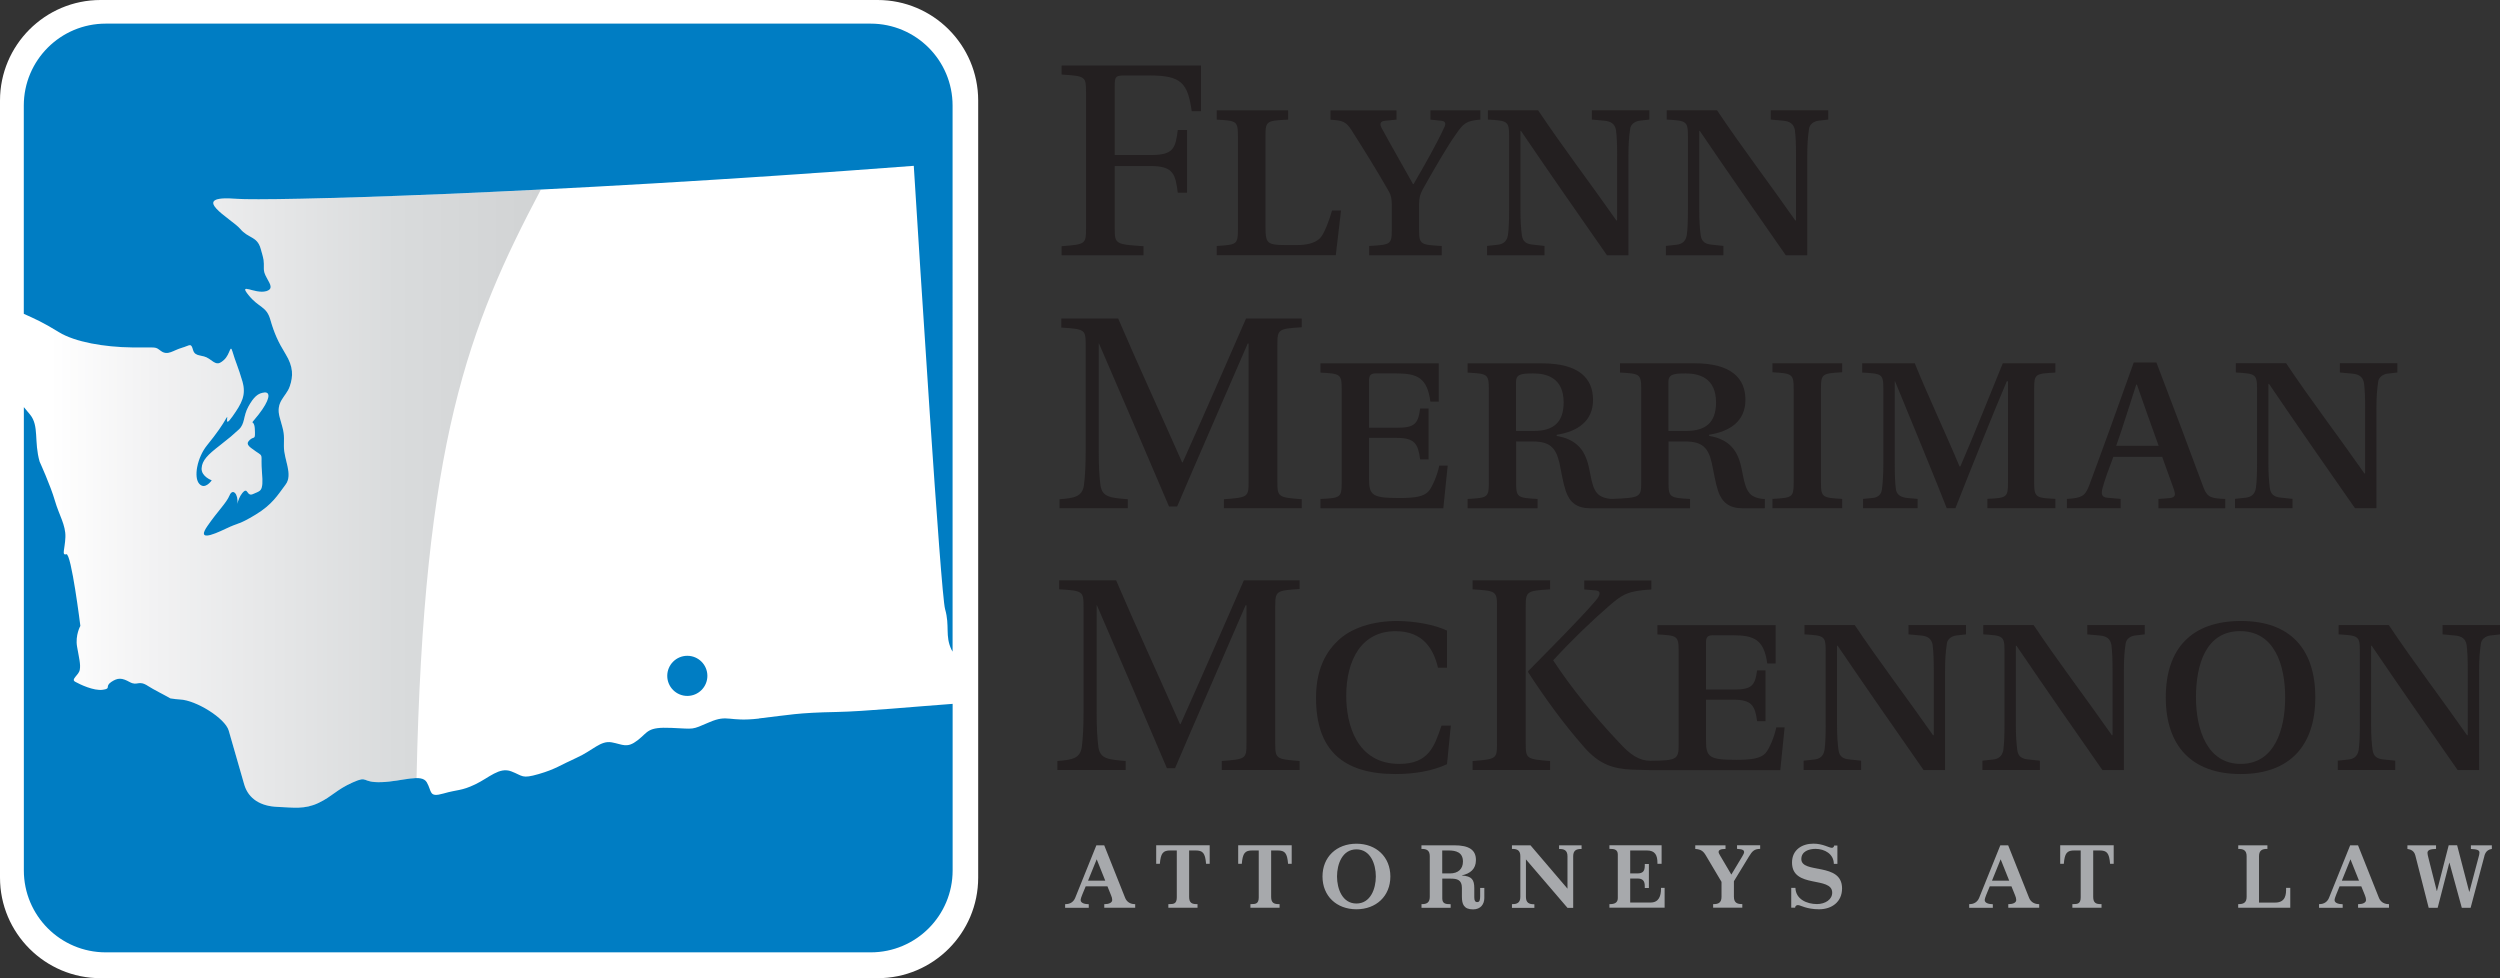 <?xml version="1.0" encoding="UTF-8"?>
<svg xmlns="http://www.w3.org/2000/svg" xmlns:xlink="http://www.w3.org/1999/xlink" id="b" viewBox="0 0 456.05 178.44">
  <rect x="0" y="0" width="456.05" height="178.44" fill="#333333" stroke="none"/>
  <defs>
    <style>.e{fill:#231f20;}.e,.f,.g,.h,.i{stroke-width:0px;}.f{fill:#a7a9ac;}.g{fill:#fff;}.h{fill:#007dc3;}.i{fill:url(#d);}</style>
    <linearGradient id="d" x1="4.35" y1="90.96" x2="98.67" y2="90.96" gradientUnits="userSpaceOnUse">
      <stop offset=".05" stop-color="#fff"></stop>
      <stop offset=".25" stop-color="#f2f2f3"></stop>
      <stop offset=".72" stop-color="#d9dbdc"></stop>
      <stop offset="1" stop-color="#d1d3d4"></stop>
    </linearGradient>
  </defs>
  <g id="c">
    <path class="g" d="m18.35,0h141.74c10.13,0,18.35,8.22,18.35,18.35v141.74c0,10.13-8.22,18.35-18.35,18.35H18.35c-10.13,0-18.35-8.22-18.35-18.35V18.35C0,8.22,8.22,0,18.35,0Z"></path>
    <path class="e" d="m219.09,11.97v8.32h-1.69c-.74-5.09-1.85-6.52-7.63-6.52h-4.56c-1.64,0-1.86.16-1.86,1.8v12.71h6.62c4.19,0,4.45-1.32,4.88-4.56h1.69v11.44h-1.69c-.43-3.23-.69-4.87-4.88-4.87h-6.62v11.44c0,2.75.16,2.86,5.25,3.18v1.65h-14.94v-1.65c4.35-.32,4.45-.42,4.45-3.18v-24.95c0-2.81-.1-2.91-4.45-3.18v-1.65h25.43Z"></path>
    <path class="e" d="m221.95,46.57v-1.7c3.6-.22,3.87-.27,3.87-2.91v-17.22c0-2.7-.32-2.7-3.87-2.92v-1.69h13.03v1.69c-3.87.21-4.13.21-4.13,2.92v16.47c0,3.66.26,3.5,5.56,3.5,1.96,0,3.39-.32,4.35-1.22.79-.74,1.8-3.5,2.23-5.09h1.64l-.96,8.16h-21.72Z"></path>
    <path class="e" d="m254.75,20.13v1.69l-2.07.21c-.85.05-1.06.53-.64,1.33,1.54,2.86,4.14,7.36,5.72,10.22h.11c2.17-3.76,4.19-7.31,5.51-10.17.48-.85.31-1.33-.48-1.38l-1.96-.21v-1.69h9.11v1.69c-2.54.21-3.07.64-4.45,2.65-1.59,2.22-4.07,6.52-6.09,10.12-.42.8-.64,1.48-.64,2.6v4.77c0,2.65.32,2.7,4.13,2.91v1.7h-13.24v-1.7c3.87-.22,4.13-.27,4.13-2.91v-4.61c0-1.06-.16-1.75-.48-2.33-2.06-3.65-4.61-7.73-6.94-11.39-.95-1.43-1.53-1.64-3.76-1.8v-1.69h12.03Z"></path>
    <path class="e" d="m280.59,20.13c4.5,6.73,9.64,13.46,14.3,20.13l.11-.11v-11.71c0-2.12-.05-3.45-.21-4.72-.21-1.11-.9-1.59-2.12-1.7l-2.28-.21v-1.69h10.49v1.69l-1.81.21c-.85.11-1.64.69-1.7,1.54-.21,1.43-.31,2.76-.31,4.88v18.12h-3.92c-4.88-7-10.55-15.1-15.68-22.68h-.1v14.36c0,2.07.1,3.5.26,4.66.16,1.22.85,1.64,2.12,1.74l2.01.22v1.7h-10.48v-1.7l1.96-.22c.9-.1,1.64-.53,1.85-1.74.16-1.17.21-2.6.21-4.66v-13.46c0-2.7-.32-2.76-3.87-2.97v-1.69h9.16Z"></path>
    <path class="e" d="m313.23,20.13c4.5,6.73,9.64,13.46,14.3,20.13l.1-.11v-11.71c0-2.12-.05-3.45-.21-4.72-.21-1.11-.9-1.59-2.12-1.7l-2.28-.21v-1.69h10.49v1.69l-1.81.21c-.84.11-1.64.69-1.7,1.54-.21,1.43-.32,2.76-.32,4.88v18.12h-3.92c-4.88-7-10.55-15.1-15.68-22.68h-.1v14.36c0,2.07.1,3.5.26,4.66.16,1.22.85,1.64,2.12,1.74l2.02.22v1.7h-10.49v-1.7l1.96-.22c.9-.1,1.64-.53,1.85-1.74.16-1.17.21-2.6.21-4.66v-13.46c0-2.7-.32-2.76-3.87-2.97v-1.69h9.17Z"></path>
    <path class="e" d="m193.28,92.71v-1.64c2.65-.21,4.13-.42,4.45-2.54.21-1.64.32-3.55.32-6.31v-19.28c0-2.81-.11-2.91-4.45-3.18v-1.65h10.38c3.6,8.42,7.9,17.7,11.66,26.23h.11c3.13-6.94,8.85-20.03,11.55-26.23h10.17v1.59c-4.29.27-4.45.37-4.45,3.18v25.01c0,2.76.16,2.86,4.45,3.18v1.64h-14.2v-1.64c4.39-.32,4.5-.42,4.5-3.18v-25.22h-.16c-3.34,7.73-10.54,24.21-12.87,29.72h-1.49c-2.81-6.62-9.59-22.41-12.77-29.72h-.05v19.55c0,2.76.1,4.66.32,6.31.32,2.17,1.8,2.28,4.98,2.54v1.64h-12.45Z"></path>
    <path class="e" d="m262.46,66.27v6.99h-1.53c-.58-4.35-2.38-5.14-6.2-5.14h-3.82c-.9,0-1.17.42-1.17,1.33v8.58h5.03c3.29,0,3.92-.69,4.29-3.5h1.54v9.27h-1.54c-.37-2.86-1.01-3.92-4.29-3.92h-5.03v7.42c0,3.07.58,3.55,5.56,3.55,2.81,0,4.34-.26,5.24-1.16.74-.79,1.7-3.12,2.01-4.76h1.54l-.8,7.79h-22.41v-1.7c3.6-.16,3.87-.26,3.87-2.91v-17.17c0-2.76-.32-2.76-3.87-2.97v-1.69h21.56Z"></path>
    <path class="e" d="m319.14,89.95c-.58-.69-.89-1.59-1.27-3.61-.58-3.28-1.59-6.04-6.09-6.83v-.21c3.76-.58,6.62-2.44,6.62-6.36s-2.54-6.67-9.32-6.67h-13.56v1.69c3.55.21,3.87.21,3.87,2.97v17.17c0,2.63-.28,2.7-5.3,2.91-.95-.01-2.18-.33-2.75-1.05-.58-.69-.9-1.59-1.27-3.61-.59-3.28-1.59-6.04-6.1-6.83v-.21c3.76-.58,6.63-2.44,6.63-6.36s-2.54-6.67-9.32-6.67h-13.56v1.69c3.55.21,3.87.21,3.87,2.97v17.17c0,2.65-.26,2.7-3.87,2.91v1.7h12.77v-1.7c-3.61-.21-3.92-.26-3.92-2.91v-7.58h3.02c3.23,0,4.24,1.22,4.88,3.92.37,1.7.63,3.55,1.16,5.14.74,2.12,2.06,3.13,4.5,3.13h18.17v-1.7c-3.61-.21-3.93-.26-3.93-2.91v-7.58h3.02c3.23,0,4.24,1.22,4.87,3.92.37,1.7.64,3.55,1.16,5.14.74,2.12,2.07,3.13,4.5,3.13h4.02v-1.7c-.95,0-2.22-.32-2.81-1.06Zm-39.31-11.34h-3.28v-8.9c0-1.38.8-1.59,3.13-1.59,2.54,0,5.56.85,5.56,5.3,0,3.71-1.96,5.19-5.41,5.19Zm27.81,0h-3.29v-8.9c0-1.38.8-1.59,3.13-1.59,2.54,0,5.56.85,5.56,5.3,0,3.71-1.96,5.19-5.41,5.19Z"></path>
    <path class="e" d="m336.05,91.01v1.7h-12.72v-1.7c3.6-.21,3.87-.26,3.87-2.91v-17.22c0-2.7-.32-2.75-3.87-2.97v-1.64h12.72v1.64c-3.61.21-3.87.26-3.87,2.97v17.22c0,2.65.32,2.7,3.87,2.91Z"></path>
    <path class="e" d="m339.86,92.71v-1.7l1.64-.16c.9-.05,1.7-.53,1.8-1.59.16-1.22.26-2.65.26-4.77v-13.62c0-2.7-.32-2.7-3.86-2.91v-1.69h9.59c2.54,6.25,5.88,13.3,8.16,18.81h.16c1.91-4.34,5.88-14.25,7.74-18.81h9.59v1.69c-3.6.21-3.87.21-3.87,2.91v17.22c0,2.65.37,2.75,3.87,2.91v1.7h-12.4v-1.7c3.49-.16,3.76-.26,3.76-2.91v-18.54h-.22c-2.44,5.72-6.83,16.69-9.37,23.15h-1.59c-1.17-3.07-7.05-17.43-9.43-23.15h-.05v14.94c0,2.12.05,3.55.21,4.77.15,1.01.9,1.48,2.17,1.59l1.79.16v1.7h-9.96Z"></path>
    <path class="e" d="m385.52,83.33c-.79,2.06-1.59,4.24-2.01,5.83-.21.9-.15,1.59.96,1.64l2.38.21v1.7h-9.8v-1.7c2.65-.16,3.29-.48,4.03-2.38,1.91-5.09,5.99-16.37,8.16-22.51h4.13c2.39,6.2,6.62,17.43,8.64,22.94.69,1.75,1.54,1.85,3.92,1.96v1.7h-12.19v-1.7l2.12-.16c1-.16,1-.63.74-1.48-.53-1.54-1.59-4.34-2.17-6.04h-8.91Zm4.29-13.19h-.11c-1.01,3.07-2.59,8.21-3.66,11.18h7.74c-1.06-2.91-3.02-8.42-3.97-11.18Z"></path>
    <path class="e" d="m417.04,66.27c4.5,6.73,9.64,13.46,14.3,20.13l.11-.11v-11.71c0-2.12-.05-3.45-.21-4.72-.21-1.11-.9-1.59-2.12-1.7l-2.28-.21v-1.69h10.49v1.69l-1.81.21c-.85.11-1.64.69-1.7,1.54-.21,1.43-.31,2.75-.31,4.88v18.12h-3.92c-4.88-6.99-10.54-15.1-15.68-22.68h-.11v14.36c0,2.07.11,3.5.27,4.66.16,1.22.85,1.64,2.11,1.75l2.02.21v1.7h-10.49v-1.7l1.96-.21c.9-.11,1.64-.53,1.85-1.75.16-1.17.21-2.6.21-4.66v-13.46c0-2.7-.32-2.76-3.87-2.97v-1.69h9.17Z"></path>
    <path class="e" d="m192.89,140.46v-1.64c2.65-.21,4.13-.42,4.45-2.54.21-1.64.32-3.55.32-6.31v-19.29c0-2.81-.11-2.92-4.45-3.18v-1.64h10.39c3.6,8.42,7.89,17.7,11.65,26.23h.11c3.12-6.94,8.85-20.03,11.55-26.23h10.17v1.59c-4.29.27-4.45.37-4.45,3.18v25.01c0,2.76.16,2.86,4.45,3.18v1.64h-14.2v-1.64c4.4-.32,4.5-.42,4.5-3.18v-25.22h-.16c-3.33,7.73-10.54,24.21-12.87,29.72h-1.48c-2.81-6.62-9.59-22.41-12.77-29.72h-.05v19.55c0,2.75.11,4.66.32,6.31.32,2.17,1.8,2.27,4.98,2.54v1.64h-12.45Z"></path>
    <path class="e" d="m263.96,121.81h-1.64c-.8-3.34-2.65-6.67-7.74-6.67-6.25,0-9,5.3-9,11.81,0,5.09,1.85,12.4,9.7,12.4,5.4,0,6.41-3.29,7.68-6.99h1.7l-.7,7.04c-2.7,1.27-6.04,1.8-9.37,1.8-9.64,0-14.52-4.4-14.52-13.88,0-4.51,1.32-7.89,3.92-10.38,2.43-2.39,6.46-3.71,11.18-3.66,2.97.06,6.46.64,8.79,1.75v6.78Z"></path>
    <path class="e" d="m278.32,135.64v-24.95c0-2.81.16-2.92,4.45-3.18v-1.64h-14.14v1.64c4.34.26,4.45.37,4.45,3.18v24.95c0,2.76-.11,2.86-4.45,3.18v1.64h14.14v-1.64c-4.29-.32-4.45-.42-4.45-3.18Z"></path>
    <path class="e" d="m324.03,132.67c-.31,1.64-1.27,3.97-2.01,4.77-.9.9-2.44,1.17-5.25,1.17-4.98,0-5.56-.48-5.56-3.55v-7.42h5.03c3.28,0,3.92,1.06,4.29,3.92h1.53v-9.27h-1.53c-.37,2.81-1,3.5-4.29,3.5h-5.03v-8.58c0-.9.26-1.32,1.16-1.32h3.81c3.81,0,5.62.8,6.2,5.14h1.53v-6.99h-21.56v1.69c3.54.21,3.87.21,3.87,2.97v17.17c0,2.61-.29,2.88-5.14,2.91h0c-2.03,0-3.65-1.05-5.72-3.33-4.46-4.72-8.69-9.91-12.03-14.99,3.34-3.65,7.1-7.26,10.17-9.91,2.54-2.23,3.56-2.76,7.74-3.02v-1.64h-12.24v1.64l1.96.16c1.05.05,1.16.69.05,1.96-2.81,3.29-8.58,9.06-12.24,12.77v.21c2.86,4.4,6.3,9.22,10.12,13.56,2.91,3.39,5.56,4.05,8.85,4.21l3.15.08h0s23.87,0,23.87,0l.79-7.79h-1.54Z"></path>
    <path class="e" d="m338.34,114.02c4.51,6.73,9.65,13.46,14.31,20.13l.11-.1v-11.71c0-2.12-.06-3.44-.21-4.72-.21-1.11-.9-1.59-2.12-1.69l-2.28-.21v-1.69h10.49v1.69l-1.8.21c-.85.11-1.64.69-1.7,1.54-.21,1.43-.32,2.76-.32,4.88v18.12h-3.92c-4.88-6.99-10.54-15.1-15.68-22.68h-.11v14.36c0,2.07.11,3.5.27,4.66.15,1.22.85,1.64,2.12,1.74l2.01.21v1.7h-10.49v-1.7l1.96-.21c.9-.1,1.64-.53,1.85-1.74.16-1.17.21-2.6.21-4.66v-13.46c0-2.7-.31-2.75-3.87-2.97v-1.69h9.17Z"></path>
    <path class="e" d="m370.97,114.02c4.5,6.73,9.64,13.46,14.3,20.13l.1-.1v-11.71c0-2.12-.05-3.44-.21-4.72-.21-1.11-.9-1.59-2.12-1.69l-2.28-.21v-1.69h10.49v1.69l-1.8.21c-.85.11-1.64.69-1.7,1.54-.21,1.43-.31,2.76-.31,4.88v18.12h-3.92c-4.88-6.99-10.54-15.1-15.68-22.68h-.11v14.36c0,2.07.11,3.5.26,4.66.16,1.22.85,1.64,2.12,1.74l2.01.21v1.7h-10.49v-1.7l1.96-.21c.9-.1,1.64-.53,1.86-1.74.15-1.17.21-2.6.21-4.66v-13.46c0-2.7-.32-2.75-3.87-2.97v-1.69h9.17Z"></path>
    <path class="e" d="m422.36,127.21c0,8.8-4.66,13.99-13.61,13.99s-13.67-5.14-13.67-13.99,4.66-13.93,13.72-13.93,13.56,5.19,13.56,13.93Zm-21.77,0c0,5.83,2.01,12.14,8.16,12.14s8.11-6.2,8.11-12.14-1.96-12.08-8.22-12.08-8.05,6.14-8.05,12.08Z"></path>
    <path class="e" d="m435.76,114.02c4.5,6.73,9.64,13.46,14.3,20.13l.11-.1v-11.71c0-2.12-.05-3.44-.21-4.72-.21-1.11-.9-1.59-2.12-1.69l-2.27-.21v-1.69h10.49v1.69l-1.8.21c-.85.11-1.64.69-1.7,1.54-.21,1.43-.32,2.76-.32,4.88v18.12h-3.92c-4.87-6.99-10.54-15.1-15.68-22.68h-.1v14.36c0,2.07.1,3.5.27,4.66.16,1.22.85,1.64,2.12,1.74l2.01.21v1.7h-10.48v-1.7l1.96-.21c.9-.1,1.64-.53,1.85-1.74.16-1.17.21-2.6.21-4.66v-13.46c0-2.7-.32-2.75-3.87-2.97v-1.69h9.17Z"></path>
    <path class="f" d="m194.32,164.93h.08c.88,0,1.46-.46,1.74-1.15l3.86-9.58h1.43l3.81,9.57c.25.63.78,1.12,1.68,1.16h.16v.66h-5.64v-.66h.14c.55,0,1.31-.19,1.31-.75,0-.26-.06-.52-.21-.86l-.66-1.63h-3.97l-.62,1.5c-.15.33-.3.82-.3,1,0,.6.9.75,1.37.75h.11v.66h-4.31v-.66Zm7.3-4.28l-1.56-3.9-1.58,3.9h3.13Z"></path>
    <path class="f" d="m213.14,164.93h.16c.82,0,1.37-.08,1.37-1.23v-8.56h-1.17c-1.33,0-1.76.47-1.92,2.44h-.67v-3.39h9.76v3.39h-.66c-.16-1.97-.58-2.44-1.92-2.44h-1.17v8.47c0,1.1.52,1.32,1.39,1.32h.14v.66h-5.32v-.66Z"></path>
    <path class="f" d="m228.09,164.93h.16c.82,0,1.37-.08,1.37-1.23v-8.56h-1.17c-1.34,0-1.76.47-1.92,2.44h-.66v-3.39h9.76v3.39h-.66c-.16-1.97-.58-2.44-1.92-2.44h-1.17v8.47c0,1.1.52,1.32,1.39,1.32h.15v.66h-5.32v-.66Z"></path>
    <path class="f" d="m247.44,165.87c-3.62,0-6.19-2.41-6.19-5.98s2.57-5.98,6.19-5.98,6.19,2.41,6.19,5.98-2.57,5.98-6.19,5.98Zm0-10.93c-2.55,0-3.54,2.65-3.54,4.94s.99,4.94,3.54,4.94,3.54-2.65,3.54-4.94-1-4.94-3.54-4.94Z"></path>
    <path class="f" d="m259.3,164.93h.11c.77,0,1.41-.22,1.41-1.32v-7.43c0-1.1-.64-1.32-1.41-1.32h-.11v-.66h5.98c2.73,0,3.96.85,3.96,2.69,0,1.66-1.06,2.47-2.56,2.79v.03c1.82.12,2.26.76,2.26,2.33v1.64c0,.63.17.88.55.88.43,0,.52-.41.52-1.08v-1.5h.76v1.83c0,1.1-.64,2.08-2.05,2.08-1.69,0-2.04-.95-2.04-2.32v-1.62c0-1.48-.93-1.67-2.02-1.67h-1.56v3.62c0,.96.65,1.04,1.43,1.04h.1v.66h-5.32v-.66Zm3.79-5.6h1.43c1.47,0,2.35-.81,2.35-2.16,0-1.7-1.27-2.03-2.66-2.03h-1.12v4.19Z"></path>
    <path class="f" d="m275.81,164.93h.11c.78,0,1.42-.22,1.42-1.32v-7.43c0-1.1-.64-1.32-1.42-1.32h-.11v-.66h3.38l6.75,7.91v-5.92c0-1.1-.65-1.32-1.42-1.32h-.11v-.66h4.1v.66h-.11c-.78,0-1.42.22-1.42,1.32v9.42h-1.04l-7.58-8.84v6.86c0,1.1.65,1.32,1.42,1.32h.12v.66h-4.09v-.66Z"></path>
    <path class="f" d="m293.59,164.93h.11c.76,0,1.42-.22,1.42-1.09v-7.95c0-.92-.64-1.04-1.42-1.04h-.11v-.66h9.52v3.39h-.76v-.17c0-1.38-.41-2.27-1.92-2.27h-3.05v4.19h1.32c.95,0,1.34-.39,1.34-1.37v-.35h.75v4.38h-.75v-.34c0-.97-.38-1.39-1.34-1.39h-1.32v4.38h3.73c1.5,0,1.89-1.21,1.89-2.5v-.18h.66v3.62h-10.07v-.66Z"></path>
    <path class="f" d="m312.52,164.93h.11c.77,0,1.41-.22,1.41-1.32v-2.74l-2.8-4.72c-.52-.91-.93-1.2-1.99-1.29v-.66h5.52v.66c-.99,0-1.26.25-1.26.56,0,.19.13.41.31.71l2.01,3.41,1.98-3.29c.19-.31.35-.63.35-.8,0-.36-.27-.55-1.29-.6v-.66h4.22v.66c-1.08.03-1.42.38-2.05,1.4l-2.74,4.5v2.85c0,1.1.65,1.32,1.41,1.32h.12v.66h-5.32v-.66Z"></path>
    <path class="f" d="m326.77,161.96h.75c.05,2.07,2.08,2.96,3.92,2.96,1.51,0,2.79-.82,2.79-2.08,0-3.07-7.33-.68-7.33-5.49,0-2.32,1.81-3.45,3.91-3.45,1.75,0,2.82.76,3.38.76.24,0,.4-.27.4-.42h.59v3.35h-.65c-.02-1.81-1.67-2.74-3.35-2.74-1.2,0-2.58.46-2.58,1.86,0,2.77,7.43.5,7.43,5.36,0,2.45-1.87,3.8-4.19,3.8s-3.41-.76-3.83-.76c-.46,0-.54.32-.54.47h-.71v-3.62Z"></path>
    <path class="f" d="m359.22,164.93h.08c.87,0,1.46-.46,1.74-1.15l3.86-9.58h1.43l3.81,9.57c.25.63.79,1.12,1.69,1.16h.16v.66h-5.64v-.66h.14c.55,0,1.31-.19,1.31-.75,0-.26-.07-.52-.21-.86l-.66-1.63h-3.96l-.62,1.5c-.14.33-.3.82-.3,1,0,.6.9.75,1.37.75h.11v.66h-4.31v-.66Zm7.3-4.28l-1.56-3.9-1.58,3.9h3.14Z"></path>
    <path class="f" d="m378.03,164.93h.16c.82,0,1.37-.08,1.37-1.23v-8.56h-1.16c-1.34,0-1.76.47-1.92,2.44h-.66v-3.39h9.76v3.39h-.66c-.15-1.97-.58-2.44-1.92-2.44h-1.16v8.47c0,1.1.52,1.32,1.38,1.32h.14v.66h-5.32v-.66Z"></path>
    <path class="f" d="m408.3,164.93h.11c.77,0,1.42-.22,1.42-1.32v-7.43c0-1.1-.65-1.32-1.42-1.32h-.11v-.66h5.32v.66h-.11c-.77,0-1.42.22-1.42,1.32v8.47h2.93c2,0,2.01-1.59,2.01-2.6v-.08h.76v3.62h-9.5v-.66Z"></path>
    <path class="f" d="m423.03,164.93h.08c.88,0,1.47-.46,1.75-1.15l3.86-9.58h1.43l3.81,9.57c.25.63.79,1.12,1.68,1.16h.16v.66h-5.64v-.66h.15c.54,0,1.3-.19,1.3-.75,0-.26-.07-.52-.2-.86l-.66-1.63h-3.97l-.61,1.5c-.14.33-.3.82-.3,1,0,.6.9.75,1.37.75h.11v.66h-4.31v-.66Zm7.3-4.28l-1.56-3.9-1.57,3.9h3.13Z"></path>
    <path class="f" d="m440.59,156.02c-.18-.75-.75-1.06-1.43-1.16v-.66h5.22v.66c-1.11.03-1.56.22-1.56.74,0,.18.08.55.19.97l1.51,5.97h.03l2.14-8.34h1.54l2.2,8.47h.04l1.68-6.34c.07-.2.15-.57.15-.8,0-.44-.4-.61-1.56-.66v-.66h3.82v.66c-1.18.14-1.34,1.21-1.41,1.49l-2.46,9.24h-1.61l-2.25-8.22h-.03l-2.12,8.22h-1.64l-2.44-9.57Z"></path>
    <path class="i" d="m98.66,34.58s0,0,0,0c-31.71,1.59-52.23,1.96-55.44,1.69-9.29-.75-.9,3.69.59,5.47,1.49,1.78,3.08,1.32,3.73,3.59.65,2.26.58,2.04.59,3.75,0,1.72,2.47,3.46.43,4.04-2.04.59-5.15-1.7-3.24.69,1.92,2.39,3.27,2,3.99,4.49.72,2.49,1.4,4.01,2.8,6.31,1.4,2.3,1.4,4.01.73,5.92-.68,1.91-2.65,2.73-1.8,5.67.85,2.95.78,2.72.75,5.18-.03,2.46,1.72,5.15.3,7.03-1.42,1.88-2.39,3.63-5.52,5.51-3.14,1.89-2.81,1.3-5.4,2.54-2.59,1.23-5.24,2.25-3.33-.51,1.9-2.76,3.45-4.18,4.03-5.58.58-1.39,1.65-.24,1.43,1.54.13-.56.41-1.38.9-1.97,1.1-1.3.72.78,2.01.16,1.3-.62,1.88-.3,1.58-3.89-.3-3.59.41-2.82-1.11-3.85-1.52-1.03-1.88-1.42-1.1-2.13.78-.71,1.03.19.9-1.98-.13-2.17-1.26-.13.71-2.66,1.97-2.53,2.26-4.09,1.06-3.99-1.2.1-1.97.81-2.94,2.57-.96,1.75-.57,3.11-1.74,4.18-1.16,1.07-1.55,1.42-3.56,2.98-2,1.56-3.17,2.63-3.23,4.12-.06,1.49,1.85,2.17,1.85,2.17,0,0-1.2,1.82-2.27.65-1.07-1.16-.4-4.79,1.4-7.03,1.81-2.24,2.84-3.76,3.49-4.92.64-1.17-.61,2.14,1.14-.33,1.74-2.47,2.54-3.92,1.83-6.41-.72-2.49-1.34-3.78-1.79-5.37-.46-1.59-.39.36-1.55,1.43-1.16,1.07-1.52.69-2.75-.19-1.23-.87-2.52-.25-2.92-1.61-.39-1.36-.49-.84-2.07-.38-1.59.46-2.52,1.46-3.75.59-1.23-.87-.42-.62-5.34-.67-4.92-.05-10.33-.95-13.31-2.79-2.98-1.84-4.37-2.42-6.35-3.32-.02,0-.03-.01-.05-.02v17.02c.4.49.8.95,1.14,1.37,1.68,2.06.68,4.89,1.74,8.58,0,0,1.99,4.39,2.77,7.07.77,2.68,2.02,4.5,1.93,6.71-.09,2.21-.73,3.36.17,3.1.9-.26,2.56,13.07,2.56,13.07,0,0-.96,1.73-.6,3.8.36,2.08.68,3.2.49,4.22-.19,1.02-1.69,1.7-.83,2.18.86.48,3.39,1.69,5.02,1.46,1.62-.23.32-.57,1.53-1.41,1.22-.83,1.95-.8,3.39,0,1.44.8,1.57-.45,3.36.73,1.03.67,2.98,1.62,4.06,2.25.63.1,1.23.18,1.74.2,2.94.12,8.25,3.43,8.9,5.67.65,2.24,2.06,7.16,2.83,9.84.77,2.68,3.08,3.96,6.02,4.08,2.94.12,4.99.5,7.54-.72,2.56-1.22,3.19-2.37,6.19-3.72,3.01-1.35,1.47.06,5.31-.07,2.48-.09,4.8-.73,6.39-.72h0c1.27-61.29,9.45-82.33,22.67-107.37Z"></path>
    <path class="h" d="m138.44,131.08c-5.63.65-5.56-.82-9.02.66-3.45,1.48-2.55,1.22-6.96,1.04-4.41-.19-4.15.71-6.13,2.25-1.98,1.54-2.68.77-4.73.39-2.05-.38-3.45,1.48-6.45,2.83-3,1.35-3.77,2.05-6.9,2.96-3.13.9-2.81.33-4.99-.5-2.18-.83-4.02,1.16-6.58,2.38-2.55,1.22-3.13.9-5.81,1.67-2.68.77-2.05-.38-3.01-2.04-.96-1.66-4.41-.18-8.25-.04-3.84.13-2.3-1.28-5.31.07-3,1.35-3.64,2.5-6.19,3.72-2.56,1.22-4.6.84-7.54.72-2.94-.12-5.24-1.4-6.02-4.08-.77-2.69-2.19-7.61-2.83-9.84-.64-2.24-5.96-5.55-8.9-5.67-.5-.02-1.11-.1-1.74-.2-1.08-.63-3.03-1.58-4.06-2.25-1.79-1.18-1.91.07-3.36-.73-1.43-.79-2.17-.82-3.39,0-1.21.84.1,1.18-1.53,1.41-1.63.23-4.16-.98-5.02-1.46-.86-.48.64-1.15.83-2.18.19-1.02-.13-2.14-.49-4.22-.36-2.08.6-3.8.6-3.8,0,0-1.66-13.33-2.56-13.07-.89.26-.26-.9-.17-3.1.09-2.21-1.16-4.03-1.93-6.71-.77-2.68-2.77-7.07-2.77-7.07-1.06-3.69-.06-6.52-1.74-8.58-.35-.42-.74-.89-1.14-1.37v84.51c0,8.26,6.69,14.95,14.95,14.95h139.53c8.26,0,14.95-6.69,14.95-14.95v-30.38c-6.78.49-16.15,1.39-21.15,1.48-7.23.14-8.56.53-14.19,1.18Z"></path>
    <path class="h" d="m158.82,4.31H19.29c-8.26,0-14.95,6.69-14.95,14.95v37.99s.03.01.05.02c1.98.9,3.37,1.48,6.35,3.32,2.99,1.84,8.39,2.73,13.31,2.79,4.92.05,4.11-.2,5.34.67,1.23.87,2.17-.13,3.75-.59,1.58-.46,1.68-.98,2.07.38.39,1.36,1.68.74,2.92,1.61,1.23.87,1.59,1.26,2.75.19,1.16-1.07,1.09-3.01,1.55-1.43.45,1.59,1.07,2.88,1.79,5.37.71,2.49-.09,3.95-1.83,6.41-1.74,2.47-.49-.84-1.14.33-.65,1.17-1.68,2.69-3.49,4.92-1.81,2.24-2.48,5.87-1.4,7.03,1.06,1.16,2.27-.65,2.27-.65,0,0-1.91-.68-1.85-2.17.06-1.49,1.22-2.56,3.23-4.12,2-1.56,2.39-1.91,3.56-2.98,1.16-1.07.77-2.43,1.74-4.18.97-1.75,1.74-2.46,2.94-2.57,1.2-.1.91,1.46-1.06,3.99-1.97,2.53-.84.49-.71,2.66.13,2.17-.12,1.26-.9,1.98-.78.72-.42,1.1,1.1,2.13,1.52,1.03.81.26,1.11,3.85.3,3.59-.28,3.27-1.58,3.89-1.29.62-.91-1.46-2.01-.16-.49.59-.77,1.4-.9,1.97.22-1.78-.85-2.93-1.43-1.54-.58,1.4-2.13,2.82-4.03,5.58-1.91,2.75.75,1.74,3.33.51,2.59-1.24,2.26-.65,5.4-2.54,3.14-1.89,4.1-3.63,5.52-5.51,1.42-1.88-.33-4.56-.3-7.03.03-2.46.09-2.23-.75-5.18-.85-2.94,1.12-3.76,1.8-5.67.67-1.91.67-3.63-.73-5.92-1.4-2.29-2.08-3.81-2.8-6.31-.72-2.49-2.07-2.1-3.99-4.49-1.91-2.39,1.2-.1,3.24-.69,2.04-.59-.43-2.33-.43-4.04,0-1.72.06-1.49-.59-3.75-.65-2.26-2.24-1.81-3.73-3.59-1.49-1.78-9.89-6.22-.59-5.47,5.15.42,54.66-.77,123.47-6.02.99,15.83,4.92,78.14,5.71,80.86.9,3.13-.05,4.86,1.17,7.41.06.13.13.24.2.35V19.26c0-8.26-6.69-14.95-14.95-14.95Z"></path>
    <path class="h" d="m125.38,126.95c2.02,0,3.66-1.64,3.66-3.66s-1.64-3.66-3.66-3.66-3.66,1.64-3.66,3.66,1.64,3.66,3.66,3.66Z"></path>
  </g>
</svg>
